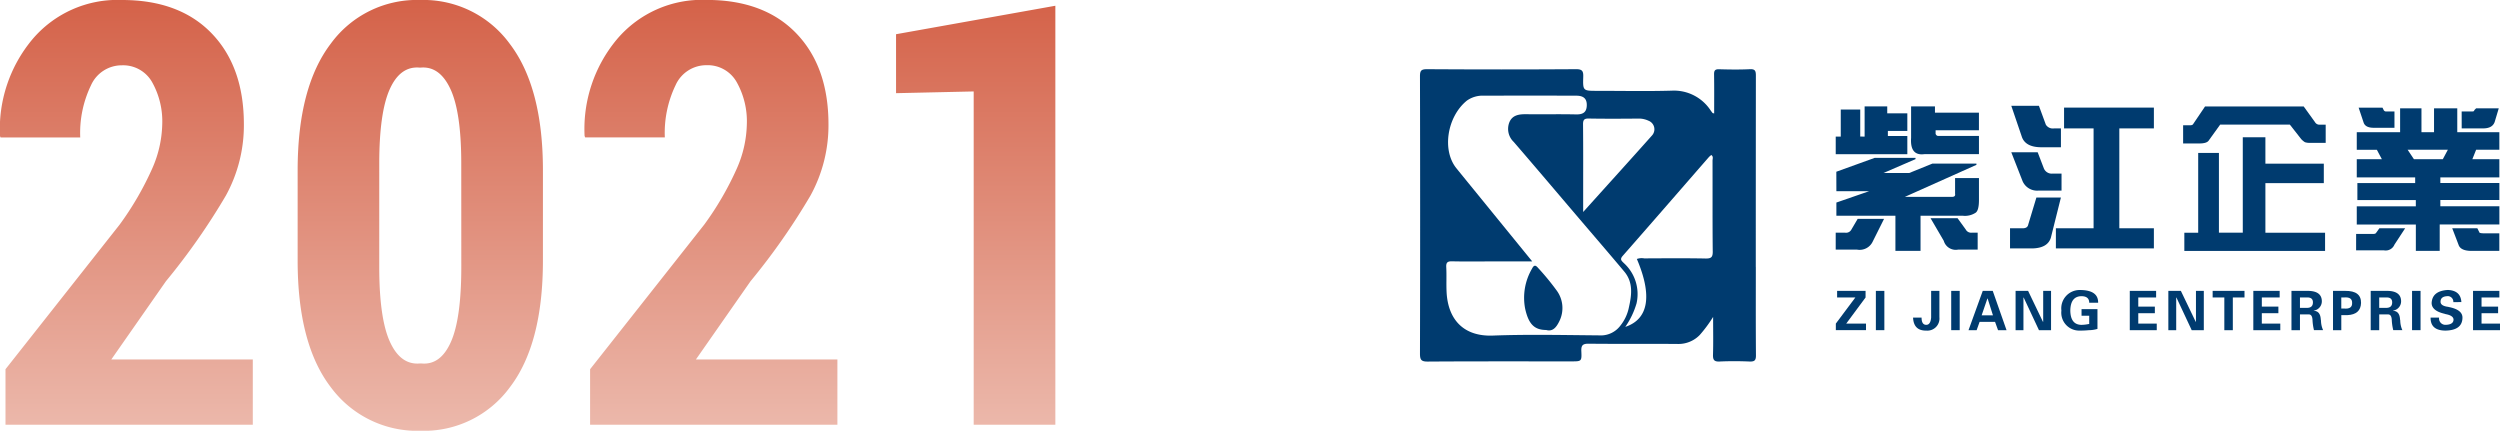 <?xml version="1.0" encoding="UTF-8"?>
<svg xmlns="http://www.w3.org/2000/svg" xmlns:xlink="http://www.w3.org/1999/xlink" width="288.668" height="49.738" viewBox="0 0 288.668 49.738">
  <defs>
    <linearGradient id="linear-gradient" x1="0.5" x2="0.5" y2="1" gradientUnits="objectBoundingBox">
      <stop offset="0" stop-color="#d35d43"></stop>
      <stop offset="1" stop-color="#ecb9ac"></stop>
    </linearGradient>
  </defs>
  <g id="组_15927" data-name="?15927" transform="translate(-378.121 -8772.959)">
    <path id="路径_36477" data-name="路径 36477" d="M31.311,0H2.756V-6.408l13.182-16.7A35.2,35.2,0,0,0,19.706-29.6a13.251,13.251,0,0,0,1.146-5.023,9.246,9.246,0,0,0-1.2-4.99A3.842,3.842,0,0,0,16.2-41.5a3.89,3.89,0,0,0-3.569,2.3,12.658,12.658,0,0,0-1.245,6.034h-9.2l-.066-.166a16.159,16.159,0,0,1,3.719-11.14A12.857,12.857,0,0,1,16.2-49.041q6.641,0,10.359,3.852T30.281-34.7a16.852,16.852,0,0,1-2.075,8.234,76.13,76.13,0,0,1-6.923,9.895L14.975-7.537H31.311Zm33.5-18.959q0,9.662-3.835,14.659A12.292,12.292,0,0,1,50.7.7a12.4,12.4,0,0,1-10.359-5q-3.852-5-3.852-14.659V-29.352q0-9.629,3.835-14.659a12.3,12.3,0,0,1,10.31-5.03,12.341,12.341,0,0,1,10.326,5.03q3.852,5.03,3.852,14.659Zm-9.43-11.223q0-5.844-1.229-8.533t-3.42-2.523h-.2q-2.225-.166-3.42,2.523t-1.2,8.533V-18.2q0,5.91,1.229,8.616T50.6-7.072h.2q2.191.2,3.387-2.49t1.2-8.633ZM98.813,0H70.258V-6.408l13.182-16.7A35.2,35.2,0,0,0,87.208-29.6a13.251,13.251,0,0,0,1.146-5.023,9.246,9.246,0,0,0-1.2-4.99,3.842,3.842,0,0,0-3.453-1.9,3.89,3.89,0,0,0-3.569,2.3,12.658,12.658,0,0,0-1.245,6.034h-9.2l-.066-.166a16.159,16.159,0,0,1,3.719-11.14,12.857,12.857,0,0,1,10.359-4.565q6.641,0,10.359,3.852T97.783-34.7a16.851,16.851,0,0,1-2.075,8.234,76.129,76.129,0,0,1-6.923,9.895L82.477-7.537H98.813ZM123.98,0h-9.43V-38.482l-8.965.2V-45.09l18.395-3.287Z" transform="translate(376 8822)" fill="url(#linear-gradient)"></path>
    <g id="组_15919" data-name="?15919" transform="translate(-575 -1195.792)">
      <path id="路径_36451" data-name="路径 36451" d="M115.856,80.574q0-11.039.011-22.08c0-.532-.068-.785-.7-.753-1.181.058-2.366.04-3.545.006-.489-.014-.589.165-.581.611.024,1.476.01,2.952.01,4.493-.137-.036-.171-.035-.183-.051-.074-.091-.144-.187-.213-.281a5.063,5.063,0,0,0-4.5-2.3c-2.864.083-5.734.021-8.6.021-1.643,0-1.671,0-1.621-1.6.02-.648-.082-.907-.836-.9q-8.6.056-17.2,0c-.668,0-.818.16-.817.821q.039,16.007,0,32.013c0,.712.132.933.9.927,5.526-.038,11.053-.02,16.581-.022,1.165,0,1.207,0,1.152-1.166-.032-.689.158-.884.863-.875,3.429.038,6.858,0,10.287.03a3.421,3.421,0,0,0,2.531-1.047,15.553,15.553,0,0,0,1.535-2.077c0,1.6.029,2.979-.013,4.35-.018.6.119.834.768.8,1.151-.056,2.306-.047,3.457,0,.57.021.74-.131.734-.721-.029-3.4-.014-6.8-.014-10.2m-13.5-17.13a2.6,2.6,0,0,1,1.108.249,1.058,1.058,0,0,1,.41,1.694c-2.583,2.9-5.193,5.777-7.955,8.844V72.724c0-2.867.013-5.732-.014-8.6-.006-.545.14-.7.691-.686,1.918.035,3.841.021,5.76.006M97.912,88.477c-4.14-.033-8.283-.132-12.414.022-3.412.129-5.167-1.891-5.34-4.968-.053-.973.012-1.952-.042-2.925-.033-.562.157-.695.693-.682,1.507.037,3.015.012,4.522.012h4.714c-2.286-2.805-4.46-5.477-6.635-8.147-.709-.871-1.42-1.739-2.126-2.614-1.686-2.086-1.064-5.953,1.205-7.8A3.146,3.146,0,0,1,84.5,60.8q5.319-.018,10.641,0c.861,0,1.233.377,1.2,1.161s-.475,1.016-1.232,1c-1.92-.042-3.842,0-5.763-.022-.819-.011-1.589.094-1.938.921a2.071,2.071,0,0,0,.5,2.28c2.527,2.929,5.027,5.882,7.537,8.828,1.744,2.045,3.5,4.08,5.225,6.139,1.046,1.245.861,2.691.539,4.12a4.91,4.91,0,0,1-1,2.14,2.812,2.812,0,0,1-2.288,1.114m12.967-9.72c.005.65-.137.851-.817.839-2.364-.047-4.728-.023-7.092-.014a1.657,1.657,0,0,0-.854.069c1.8,4.231,1.36,6.949-1.338,7.84a9.272,9.272,0,0,0,1.3-2.711,4.827,4.827,0,0,0-1.475-4.664c-.27-.27-.475-.421-.118-.828,3.333-3.793,6.64-7.608,9.958-11.415a2.328,2.328,0,0,1,.268-.228c.268.185.142.443.142.65.01,3.487-.011,6.975.023,10.462" transform="translate(1040 9919)" fill="#003b6f"></path>
      <path id="路径_36452" data-name="路径 36452" d="M91.643,87.854c-1.375-.008-2.031-.708-2.419-2.468a6.65,6.65,0,0,1,.788-4.6c.189-.367.363-.509.693-.114a28.737,28.737,0,0,1,2.138,2.593,3.417,3.417,0,0,1,.322,3.594c-.338.686-.756,1.219-1.522.991" transform="translate(1040 9919)" fill="#003b6f"></path>
      <path id="路径_36453" data-name="路径 36453" d="M128.423,65.521V62.039h2.612v.8h2.32v2.031h-2.247v.581h2.247v2.105h-8.268V65.521h.581V62.4h2.249v3.119Zm-.8,9.5h3.046l-1.305,2.612a1.671,1.671,0,0,1-1.813.942h-2.466V76.62h1.087a.7.7,0,0,0,.726-.365Zm-2.466-5.44,4.425-1.6H134.3v.146l-3.7,1.6h2.975l2.684-1.089h5.076v.146l-8.268,3.7h5.44c.289,0,.409-.12.361-.363V70.309h2.758v2.539q0,1.16-.363,1.45a2.239,2.239,0,0,1-1.523.362h-4.86v4.061h-2.9V74.66h-6.817V73.138l3.771-1.306h-3.771Zm11.388-7.544v.726h5.078v2.03H136.62v.293a.319.319,0,0,0,.363.361h4.642v2.105h-6.312q-1.668.214-1.523-1.888V62.039Zm-.507,12.912h3.119l.942,1.3a.7.7,0,0,0,.727.365h.651v1.957H139.23a1.44,1.44,0,0,1-1.668-1.014Z" transform="translate(1040 9919)" fill="#003b6f"></path>
      <path id="路径_36454" data-name="路径 36454" d="M148.259,72.557h2.83L149.928,77.2q-.364,1.158-2.03,1.232h-2.685V76.112h1.451c.387,0,.6-.145.653-.435Zm-2.9-10.59h3.19l.8,2.178a.946.946,0,0,0,.942.434h.8v2.175h-2.25q-1.812,0-2.248-1.16Zm0,5.367h3.047l.724,1.886a.978.978,0,0,0,.943.58h1.088v1.96h-2.683a1.829,1.829,0,0,1-1.814-1.088Zm6.093-2.755v-2.4h10.372v2.4h-3.99V76.112h3.99v2.321H150.508V76.112h4.353V64.579Z" transform="translate(1040 9919)" fill="#003b6f"></path>
      <path id="路径_36455" data-name="路径 36455" d="M167.733,62.041h11.388l1.306,1.812a.582.582,0,0,0,.435.291h.8v2.1h-1.742a1.808,1.808,0,0,1-.652-.072,2.035,2.035,0,0,1-.435-.363l-1.307-1.668h-8.05l-1.305,1.814q-.219.361-1.089.361H165.2v-2.1h.8c.194,0,.314-.05.363-.147ZM174.7,65.6v3.046h6.745v2.248H174.7v5.73h6.89v2.1H165.34v-2.1h1.6V67.408h2.394v9.211h2.755V65.6Z" transform="translate(1040 9919)" fill="#003b6f"></path>
      <path id="路径_36456" data-name="路径 36456" d="M185.177,76.765h1.958c.194,0,.314-.047.362-.146l.363-.507h2.975L189.6,78a1.093,1.093,0,0,1-1.235.653h-3.191Zm5.078-11.75V62.257h2.466v2.758h1.451V62.257h2.683v2.758h4.859v2.029h-2.683l-.435,1.089h3.118v2.1H194.9v.652h6.817v1.959H194.9v.726h6.817v2.1h-6.89v3.046h-2.755V75.676H185.25v-2.1h6.819v-.726h-6.748V70.888h6.673v-.652H185.25v-2.1h2.9l-.58-1.089H185.25V65.015Zm-4.788-2.829h2.757l.144.29a.291.291,0,0,0,.29.144h.945v1.886h-2.394c-.631,0-1.017-.193-1.161-.582Zm10.3,4.858h-4.643l.726,1.089h3.337Zm.507,9.068h2.9l.217.435c0,.1.192.146.581.146h1.739v2.029h-3.191q-1.3,0-1.524-.724Zm1.088-13.492H198.6c.145,0,.217-.047.217-.144l.218-.219h2.611l-.435,1.452c-.145.58-.6.868-1.378.868h-2.467Z" transform="translate(1040 9919)" fill="#003b6f"></path>
      <path id="路径_36457" data-name="路径 36457" d="M125.1,87.114l2.256-3.018h-2.108v-.759h3.285V84.1L126.3,87.114h2.283v.76H125.1Z" transform="translate(1040 9919)" fill="#003b6f"></path>
      <rect id="矩形_9945" data-name="矩形 9945" width="0.98" height="4.536" transform="translate(1169.722 10002.338)" fill="#003b6f"></rect>
      <path id="路径_36458" data-name="路径 36458" d="M137.058,83.337v3.042a1.4,1.4,0,0,1-1.52,1.545q-1.449.022-1.521-1.5H135q0,.835.541.835c.326,0,.515-.278.564-.835v-3.09Z" transform="translate(1040 9919)" fill="#003b6f"></path>
      <rect id="矩形_9946" data-name="矩形 9946" width="0.98" height="4.536" transform="translate(1178.422 10002.338)" fill="#003b6f"></rect>
      <path id="路径_36459" data-name="路径 36459" d="M140.42,87.876l1.644-4.539h1.153l1.594,4.539h-.981l-.345-.959H141.7l-.342.959Zm2.821-1.718-.613-1.938H142.6l-.663,1.938Z" transform="translate(1040 9919)" fill="#003b6f"></path>
      <path id="路径_36460" data-name="路径 36460" d="M148.553,87.875,146.786,84.1l-.024.025v3.753h-.907V83.338H147.3l1.718,3.579.024-.023V83.338h.908v4.537Z" transform="translate(1040 9919)" fill="#003b6f"></path>
      <path id="路径_36461" data-name="路径 36461" d="M153.471,86.207v-.76h1.838v2.281a3.506,3.506,0,0,1-1,.148,9.359,9.359,0,0,1-1.031.047,2.066,2.066,0,0,1-2.133-2.305,2.12,2.12,0,0,1,2.133-2.38q2.135,0,2.11,1.472h-1.031q0-.759-.907-.759-1.251.023-1.276,1.667.027,1.619,1.276,1.644a4.438,4.438,0,0,0,.859-.1c-.017.017,0,.017.048,0v-.956Z" transform="translate(1040 9919)" fill="#003b6f"></path>
      <path id="路径_36462" data-name="路径 36462" d="M159.041,83.337h3.041V84.1h-2.06v1.056h1.914v.761h-1.914v1.2h2.133v.76h-3.114Z" transform="translate(1040 9919)" fill="#003b6f"></path>
      <path id="路径_36463" data-name="路径 36463" d="M166.191,87.875,164.425,84.1l-.024.025v3.753h-.907V83.338h1.446l1.718,3.579.024-.023V83.338h.907v4.537Z" transform="translate(1040 9919)" fill="#003b6f"></path>
      <path id="路径_36464" data-name="路径 36464" d="M168.609,83.337h3.678V84.1h-1.348v3.778h-.981V84.1h-1.349Z" transform="translate(1040 9919)" fill="#003b6f"></path>
      <path id="路径_36465" data-name="路径 36465" d="M173.307,83.337h3.041V84.1h-2.06v1.056H176.2v.761h-1.914v1.2h2.134v.76h-3.115Z" transform="translate(1040 9919)" fill="#003b6f"></path>
      <path id="路径_36466" data-name="路径 36466" d="M178.691,87.876h-.981V83.338h1.938q1.545.024,1.569,1.178a1.085,1.085,0,0,1-.932,1.1v.024q.761.024.81,1.005a.721.721,0,0,1,.025.148,2.749,2.749,0,0,0,.244,1.08h-1.055a6.13,6.13,0,0,1-.172-1.228c-.032-.391-.17-.589-.416-.589h-1.03Zm0-2.577h.811c.456,0,.686-.211.686-.637,0-.391-.23-.58-.686-.564h-.811Z" transform="translate(1040 9919)" fill="#003b6f"></path>
      <path id="路径_36467" data-name="路径 36467" d="M182.507,87.875V83.338h1.4q1.863-.024,1.838,1.4-.048,1.324-1.57,1.4h-.71v1.742Zm.956-2.5h.295c.653.066.972-.148.956-.638.016-.491-.3-.7-.956-.638h-.295Z" transform="translate(1040 9919)" fill="#003b6f"></path>
      <path id="路径_36468" data-name="路径 36468" d="M187.842,87.876h-.983V83.338H188.8q1.546.024,1.57,1.178a1.084,1.084,0,0,1-.932,1.1v.024q.76.024.81,1.005a.7.7,0,0,1,.024.148,2.763,2.763,0,0,0,.245,1.08h-1.054a6.06,6.06,0,0,1-.173-1.228c-.031-.391-.17-.589-.418-.589h-1.028Zm0-2.577h.81c.457,0,.686-.211.686-.637,0-.391-.229-.58-.686-.564h-.81Z" transform="translate(1040 9919)" fill="#003b6f"></path>
      <rect id="矩形_9947" data-name="矩形 9947" width="0.98" height="4.536" transform="translate(1231.634 10002.338)" fill="#003b6f"></rect>
      <path id="路径_36469" data-name="路径 36469" d="M196.4,84.637a.644.644,0,0,0-.736-.686c-.473.032-.721.229-.736.589-.034.342.244.555.834.636a.735.735,0,0,1,.123.027q1.595.316,1.569,1.249c-.017.949-.661,1.439-1.938,1.472q-1.766,0-1.74-1.5h.98a.734.734,0,0,0,.76.834q.884-.025.908-.589c0-.309-.286-.523-.859-.637a.761.761,0,0,1-.17-.049c-1-.23-1.5-.645-1.5-1.251q.073-1.4,1.889-1.5,1.47.074,1.545,1.4Z" transform="translate(1040 9919)" fill="#003b6f"></path>
      <path id="路径_36470" data-name="路径 36470" d="M198.675,83.337h3.041V84.1h-2.059v1.056h1.913v.761h-1.913v1.2h2.132v.76h-3.114Z" transform="translate(1040 9919)" fill="#003b6f"></path>
    </g>
  </g>
</svg>
